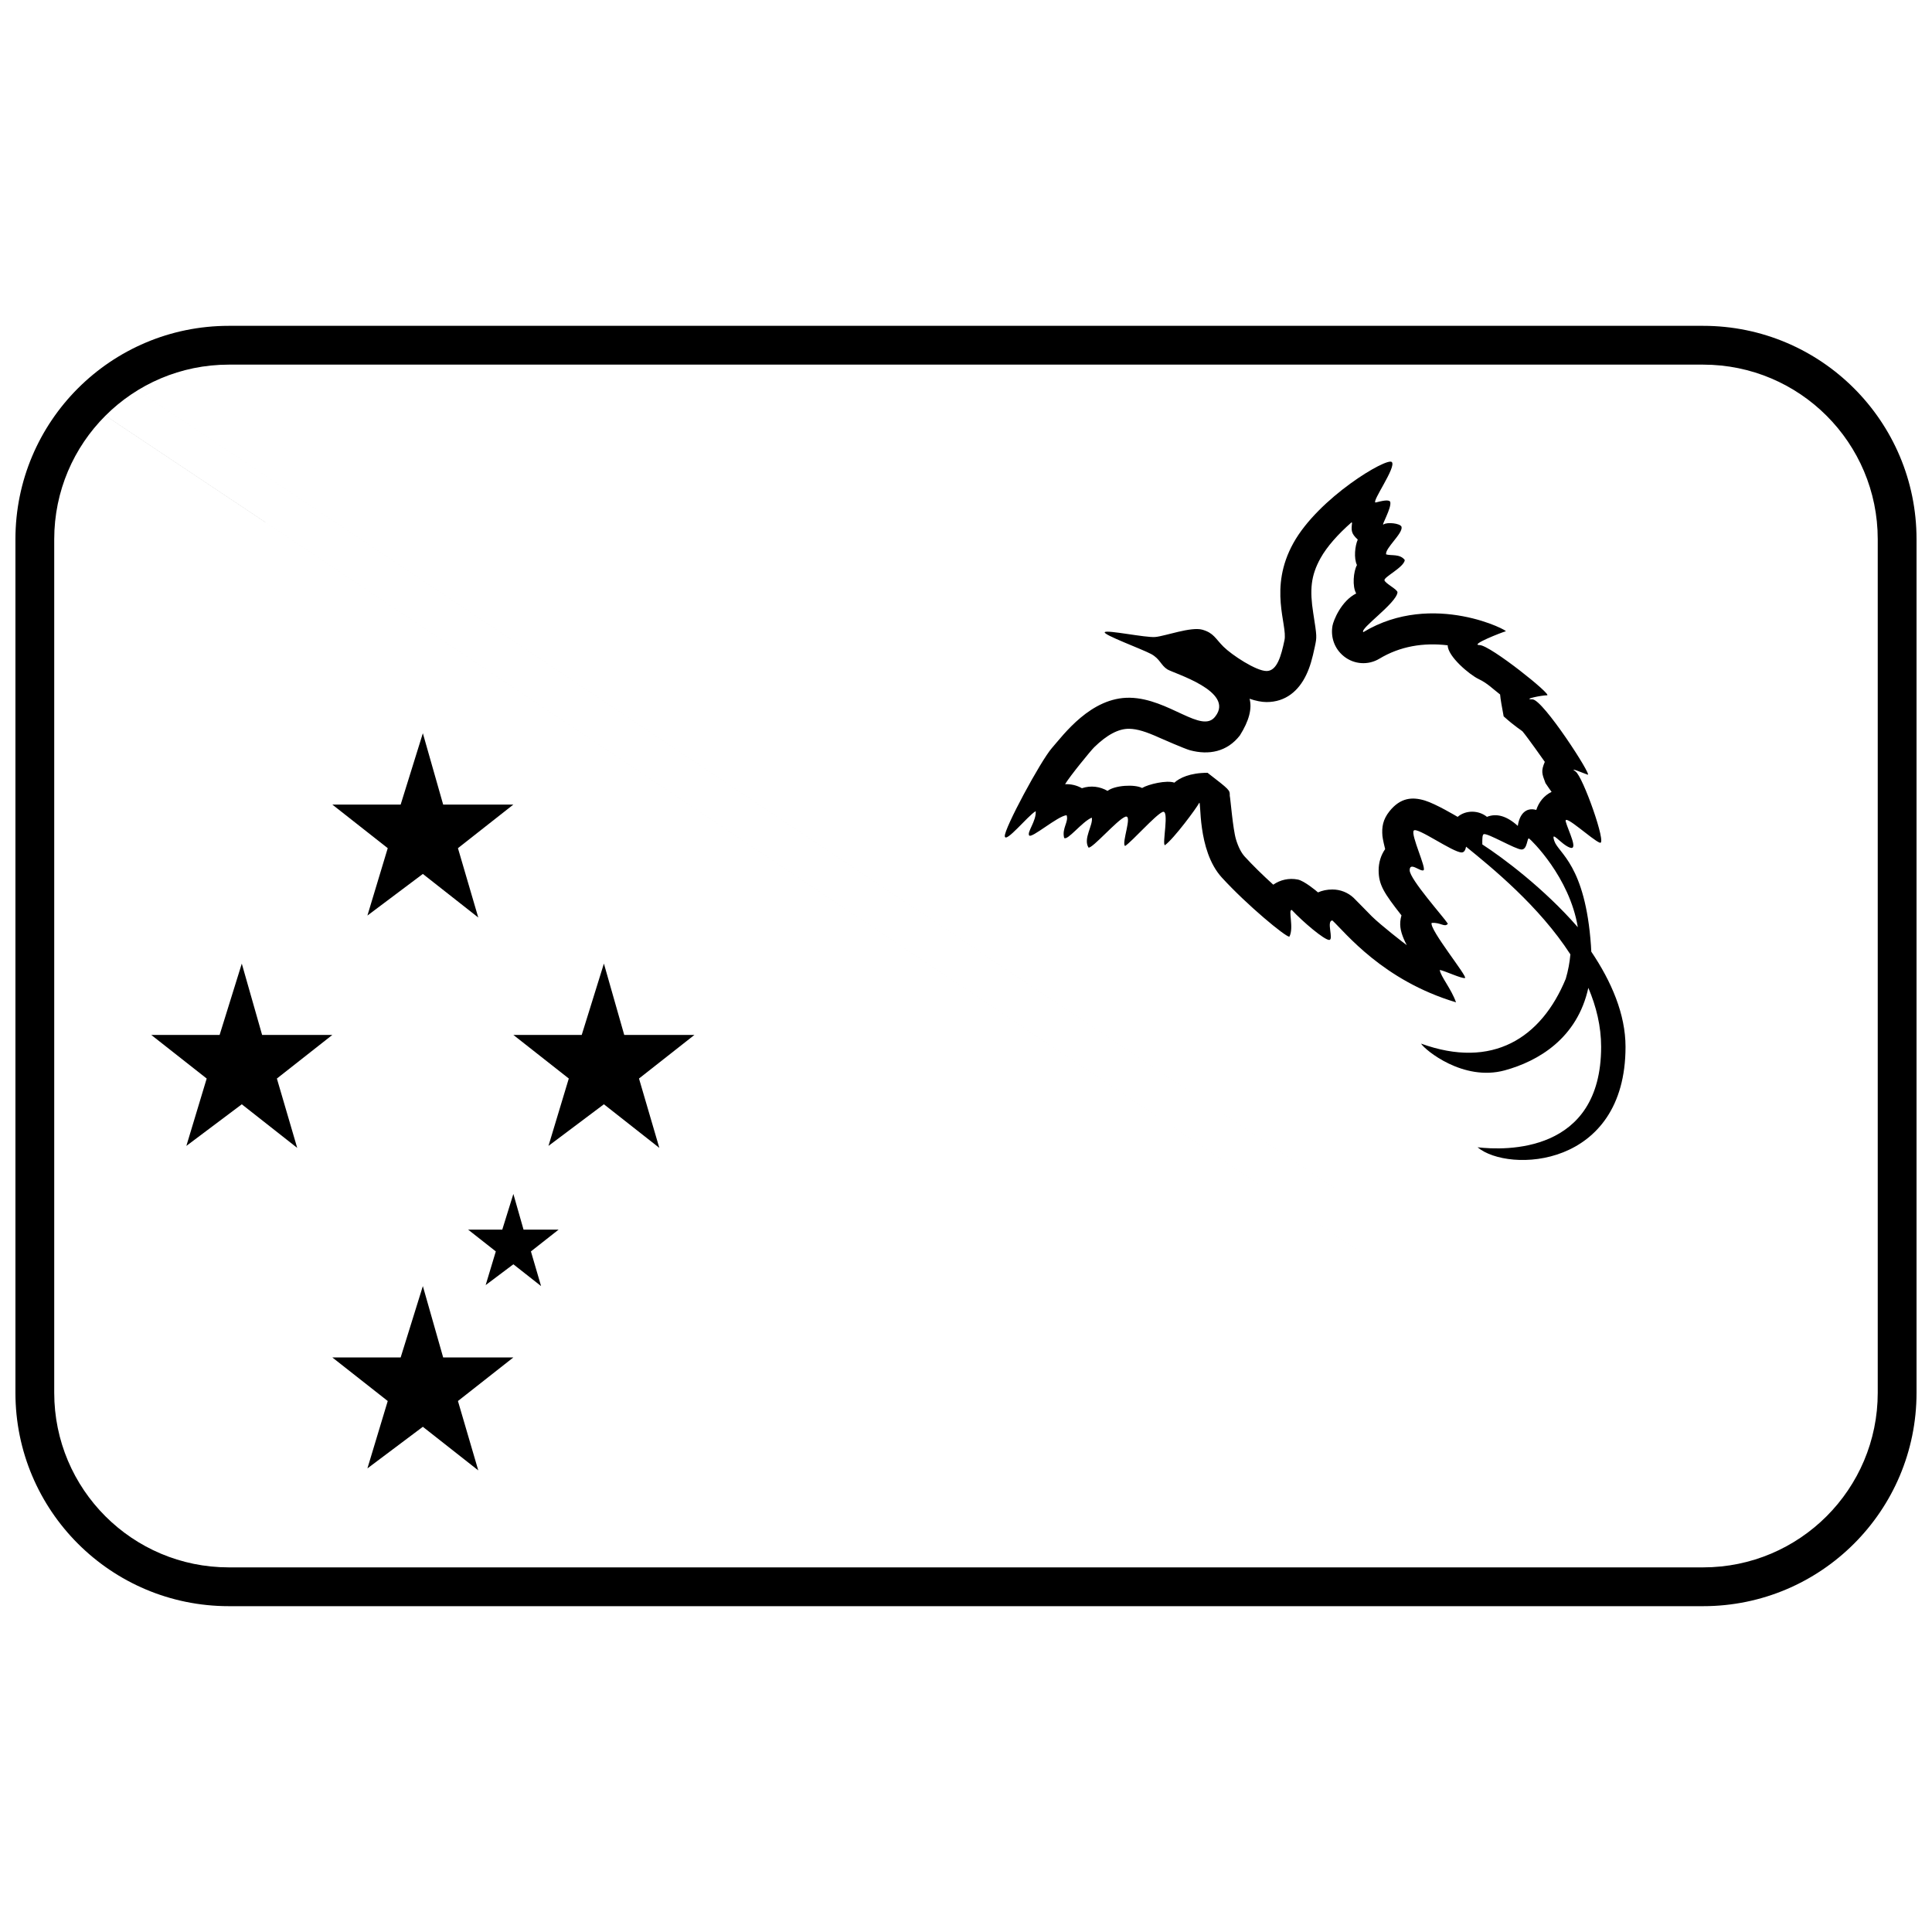 <?xml version="1.0" encoding="UTF-8"?>
<!-- Uploaded to: ICON Repo, www.svgrepo.com, Generator: ICON Repo Mixer Tools -->
<svg width="800px" height="800px" version="1.1" viewBox="144 144 512 512" xmlns="http://www.w3.org/2000/svg">
 <defs>
  <clipPath id="a">
   <path d="m148.09 230h503.81v340h-503.81z"/>
  </clipPath>
 </defs>
 <g clip-path="url(#a)">
  <path d="m204.64 240.63c-25.555 0-46.27 20.715-46.27 46.27v226.2c0 25.555 20.715 46.27 46.27 46.27h390.71c25.555 0 46.27-20.715 46.27-46.27v-226.2c0-25.555-20.715-46.27-46.27-46.27zm0-10.281h390.71c31.234 0 56.551 25.32 56.551 56.551v226.2c0 31.234-25.316 56.551-56.551 56.551h-390.71c-31.234 0-56.551-25.316-56.551-56.551v-226.2c0-31.23 25.316-56.551 56.551-56.551z"/>
 </g>
 <path d="m631.39 548.08-5.703 8.555-457.09-304.72 5.707-8.555zm-5.703 8.555 5.703-8.555-457.09-304.72-5.707 8.555z"/>
 <path d="m531.37 369.91c-2.371 0-11.852-6.867-12.711-5.793-0.863 1.07 3.445 10.086 2.586 10.516-0.863 0.43-3.664-2.359-3.664 0 0 2.363 9.051 12.453 10.125 14.168-0.859 1.074-1.938-0.43-4.309-0.215-0.645 1.719 9.695 14.383 8.836 14.598-0.863 0.215-5.387-1.93-6.68-2.144 0.215 1.715 3.016 4.938 4.309 8.586-19.391-5.797-29.301-18.461-32.75-21.684-1.723 0 0.43 5.152-0.863 5.152s-6.894-4.723-9.91-7.941c-1.074-0.215 0.648 4.723-0.645 7.086-1.078 0-11.207-8.371-17.883-15.672-6.68-7.301-5.387-21.039-6.035-19.75-0.645 1.289-6.68 9.445-9.047 11.164-0.863 0 1.293-9.66-0.648-8.801-1.938 0.855-7.973 7.727-9.91 9.016-1.078-0.645 2.156-8.59 0-7.731-2.156 0.859-8.617 8.371-9.695 8.16-1.508-2.363 1.293-6.012 0.863-7.945-2.586 1.074-6.465 6.227-7.328 5.367-0.645-2.574 1.293-4.293 0.648-6.012-2.371 0.215-9.266 6.227-9.914 5.367-0.645-0.855 1.941-3.863 1.727-6.438-2.156 1.285-7.973 8.586-8.188 6.652-0.215-1.93 9.48-19.961 12.496-23.398 3.016-3.434 10.34-13.523 20.684-13.309 10.34 0.215 19.09 9.742 22.621 4.938 5.172-6.652-10.988-11.379-12.711-12.449-1.723-1.074-1.938-2.793-4.309-4.078-2.371-1.289-12.926-5.152-12.281-5.797 0.645-0.645 10.773 1.504 13.359 1.289 2.586-0.215 9.48-2.793 12.496-1.934s3.445 2.363 5.602 4.508c2.156 2.148 8.617 6.441 11.418 6.441 2.801 0 3.879-4.082 4.742-8.16 0.863-4.078-4.309-13.738 2.367-25.758 6.68-12.023 24.781-22.754 26.074-21.465 1.293 1.285-5.387 10.516-4.312 10.73 1.727-0.426 3.449-0.855 3.879-0.215 0.539 1.504-2.586 6.656-1.723 6.012 0.859-0.645 4.418-0.32 4.738 0.645 0.434 1.719-4.414 5.688-4.094 7.297 1.293 0.43 3.664-0.215 4.957 1.504-0.215 1.934-5.602 4.508-5.387 5.367s3.555 2.469 3.449 3.219c-0.324 2.898-10.129 9.66-9.051 10.52 18.531-11.164 39.215 0 37.707-0.215-0.863 0.215-9.699 3.648-6.894 3.648 2.801 0 19.391 13.309 17.883 13.309-1.512 0-6.68 1.074-3.879 1.074 2.801 0 15.941 20.395 14.648 19.965-1.289-0.43-5.168-2.148-3.231-0.859 1.941 1.289 8.402 19.535 6.465 18.891-1.941-0.645-9.695-7.945-9.051-5.582 0.648 2.363 3.449 7.731 1.078 6.871s-5.172-4.938-4.094-1.719 8.188 6.227 9.695 27.691c0.039 0.543 0.066 1.078 0.086 1.605 5.34 7.922 9.074 16.574 9.074 25.223 0 32.199-31.027 33.488-39.215 26.621 7.328 0.859 32.75 1.715 32.75-26.621 0-5.43-1.281-10.676-3.391-15.637-2.941 13.426-13.309 19.449-22.145 21.867-10.988 3.004-21.113-5.367-22.191-7.086 18.961 6.871 31.887-1.5 38.352-17.172 0.648-2.195 1.043-4.356 1.227-6.473-8.262-12.793-20.781-22.965-27.641-28.539-0.18 0.906-0.52 1.523-1.164 1.523zm5.461-2.129c5.457 3.535 0 0 0 0 5.457 3.535 16.371 11.676 25.305 21.938-2.199-13.375-12.434-23.195-12.895-23.492-0.602-0.387-0.402 2.902-2.008 2.902s-9.031-4.449-10.035-4.062c-0.379 0.148-0.387 1.316-0.367 2.715zm1.238-7.309c2.547-1.023 5.269-0.223 8.168 2.402 0.41-2.945 2.031-5.039 4.894-4.234 0.652-2.031 2.023-3.805 4.059-4.785-0.305-0.383-0.742-1.031-1.625-2.328-0.953-2.512-1.211-3.195-0.176-5.629-0.391-0.578-4.602-6.523-5.91-8.078-0.195-0.23-1.957-1.242-4.996-3.981-0.5-2.703-0.832-4.496-0.941-5.793-2.09-1.613-3.348-2.977-5.715-4.106-2.371-1.133-8.172-5.984-8.172-8.93-6.445-0.77-12.633 0.254-18.109 3.555-2.945 1.773-6.68 1.531-9.367-0.609-2.625-2.086-3.57-5.231-3.055-8.125 0.246-1.379 2.281-6.555 6.285-8.562-1.098-1.871-0.723-5.883 0.199-7.523-0.883-1.84-0.516-5.109 0.211-6.754-1.781-1.641-1.738-2.414-1.508-4.434-0.051-0.047-0.098-0.09-0.141-0.137-3.613 3.16-6.543 6.484-8.211 9.484-2.598 4.676-2.894 8.461-1.934 14.578 0.98 6.262 0.98 6.246 0.422 8.887-0.691 3.269-1.273 5.356-2.262 7.438-2.016 4.238-5.438 7.242-10.527 7.242-1.355 0-2.898-0.324-4.508-0.875 0.703 2.644-0.152 5.883-2.57 9.719-3.383 4.356-8.234 5.269-13.223 3.926-1.363-0.363-7.758-3.164-8.047-3.297-3.594-1.629-5.918-2.344-8.02-2.391-2.844-0.059-5.934 1.594-9.309 4.883-0.887 0.867-6.477 7.699-7.727 9.805 1.594-0.078 3.133 0.309 4.461 1.062 2.352-0.793 4.812-0.457 6.797 0.711 1.898-1.504 7.223-1.805 9.152-0.77 1.66-1.004 6.523-2.152 8.559-1.414 1.34-1.238 4.133-2.613 8.793-2.613 5.922 4.574 5.922 4.574 5.883 6.059 0.191 0.773 0.82 8.84 1.656 11.605 0.605 2.008 1.402 3.547 2.32 4.551 2.121 2.316 4.797 4.938 7.555 7.434 1.832-1.285 4.156-1.828 6.516-1.359 1.684 0.336 4.996 3.07 5.336 3.406 1.102-0.492 2.375-0.773 3.828-0.773 2.086 0 4.09 0.789 5.613 2.211 0.66 0.617 3.84 3.934 4.848 4.926 2.371 2.332 8.637 7.207 9.238 7.613-0.324-0.605-0.602-1.18-0.836-1.75-0.844-2.062-1.234-3.82-0.57-6.144-4.617-5.887-6.051-8.098-6.051-11.941 0-2.039 0.598-4.019 1.727-5.617-0.09-0.309-0.652-2.644-0.723-3.508-0.191-2.281 0.094-4.309 1.887-6.543 2.906-3.617 6.051-3.828 9.355-2.824 2.969 0.906 8.398 4.168 8.691 4.332 2.133-1.832 5.539-1.82 7.777 0z"/>
 <path d="m304.04 399.36 5.387 18.906h18.605l-14.691 11.555 5.387 18.379-14.688-11.555-14.688 11.027 5.383-17.852-14.688-11.555h18.117zm-47.98 85.469 5.383 18.906h18.605l-14.688 11.551 5.387 18.383-14.688-11.555-14.691 11.027 5.387-17.855-14.688-11.551h18.113zm23.988-24.422 2.695 9.453h9.301l-7.344 5.777 2.691 9.191-7.344-5.777-7.344 5.516 2.691-8.93-7.344-5.777h9.059zm-23.988-122.09 5.383 18.902h18.605l-14.688 11.555 5.387 18.379-14.688-11.551-14.691 11.027 5.387-17.855-14.688-11.555h18.113zm-47.984 61.047 5.387 18.906h18.605l-14.691 11.555 5.387 18.379-14.688-11.555-14.688 11.027 5.387-17.852-14.688-11.555h18.113z"/>
</svg>
